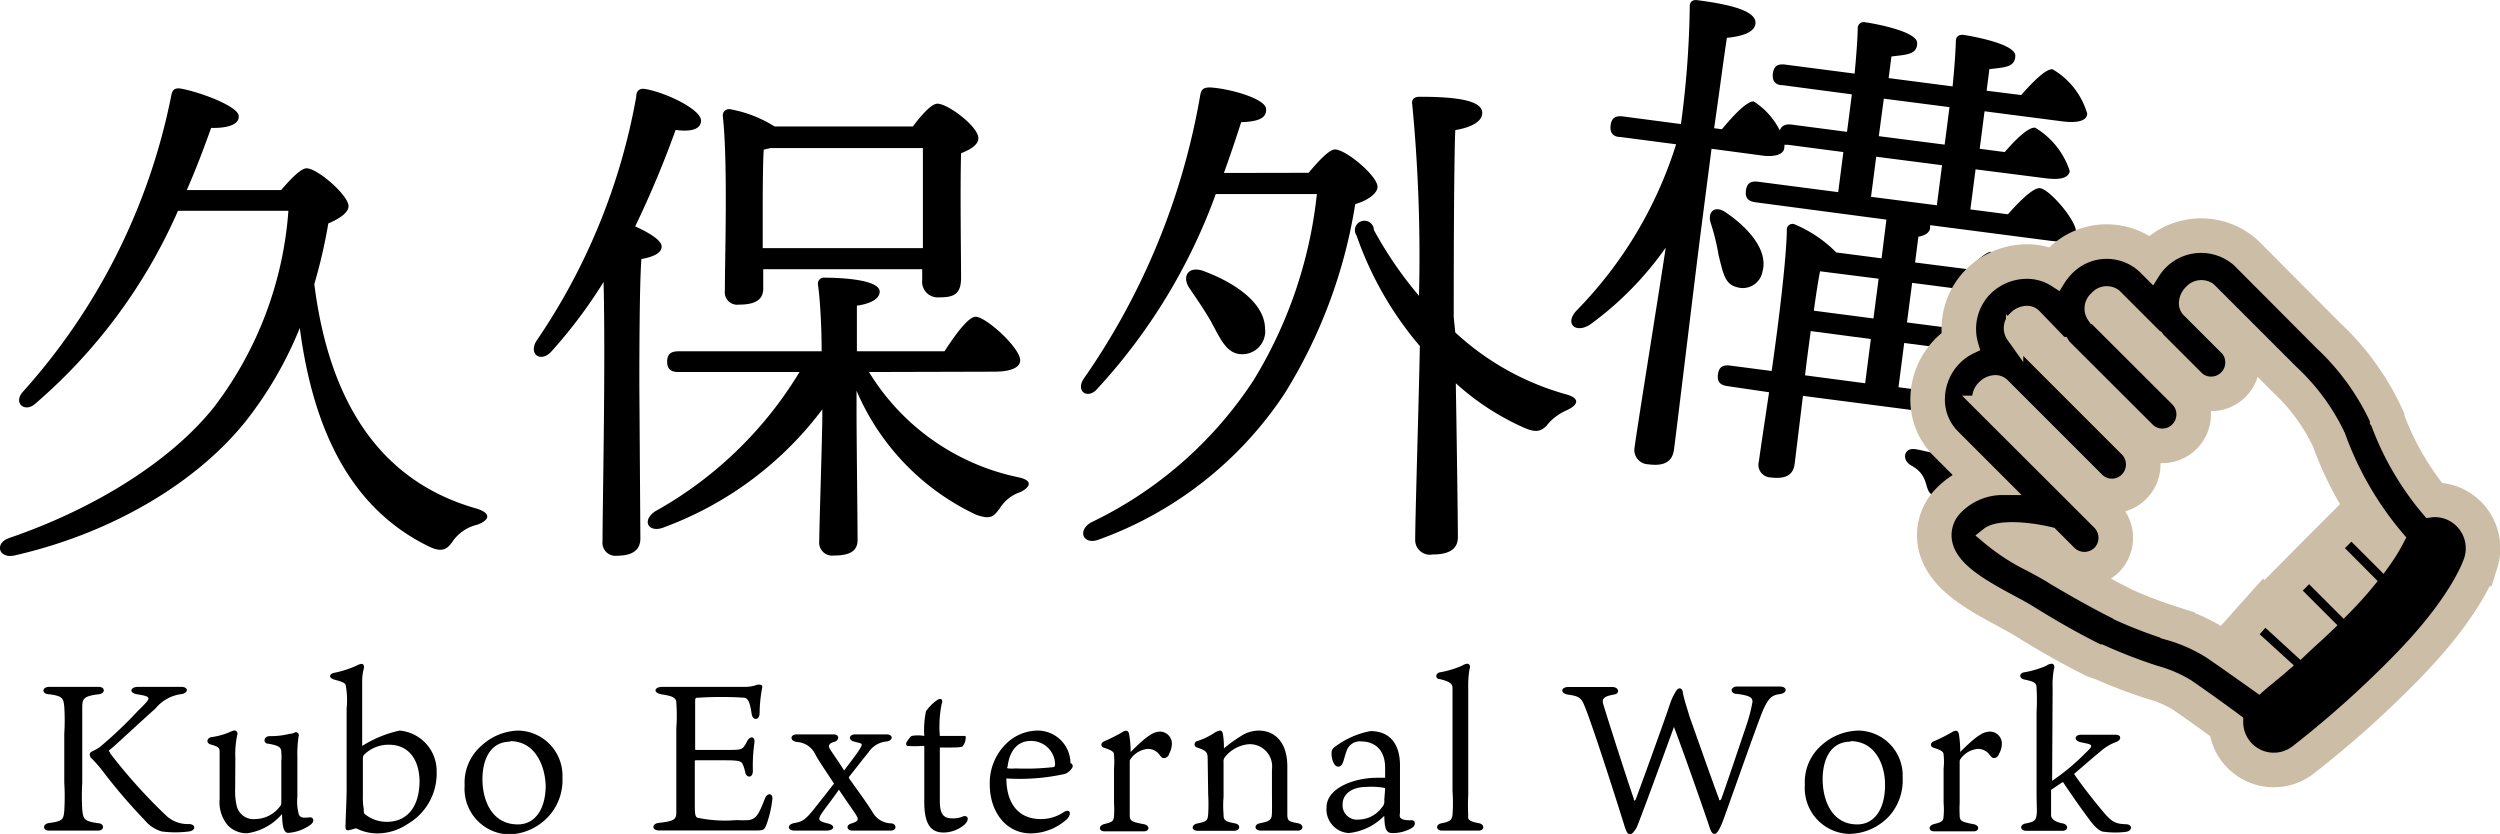 <svg xmlns="http://www.w3.org/2000/svg" width="144.68" height="48.26" viewBox="0 0 144.68 48.26"><defs><style>.cls-1,.cls-2{fill:none;stroke:#ccbda6;stroke-miterlimit:10;}.cls-1{stroke-width:3px;}</style></defs><g id="レイヤー_2" data-name="レイヤー 2"><g id="フッター"><path d="M16.27,11c.51-.6,1.14-1.26,1.47-1.26.63,0,2.43,1.56,2.43,2.19,0,.39-.57.75-1.17,1a30.07,30.07,0,0,1-.81,3.51c.84,6.66,3.69,11.4,9.42,13,.9.3.66.69,0,.93a2.38,2.38,0,0,0-1.44,1c-.3.42-.6.63-1.38.24-4.47-2.19-6.66-6.69-7.44-12.63a22.08,22.08,0,0,1-3.06,5.31C11.53,27.8,6.64,30.83.82,32.15c-.9.18-1.14-.69-.33-1C5.65,29.39,10,26.57,12.4,23.54A21.22,21.22,0,0,0,16.69,12.2H10.3A31.26,31.26,0,0,1,2.08,23.33c-.63.6-1.32,0-.78-.63A36.14,36.14,0,0,0,9.91,5.54c.06-.33.18-.45.51-.42,1.08.18,3.3,1,3.39,1.56s-.75.75-1.59.72c-.42,1.17-.87,2.37-1.41,3.6Z"/><path d="M37.06,31.16q0,1-1.35,1a.75.75,0,0,1-.84-.84c0-2,.18-10.26.06-15a28.34,28.34,0,0,1-3,4c-.6.69-1.35.21-.9-.57A36.31,36.31,0,0,0,36.82,5.6c0-.33.18-.51.51-.45,1.14.18,3.24,1.17,3.24,1.83,0,.51-.6.66-1.47.54a58.24,58.24,0,0,1-2.34,5.58c.72.33,1.53.78,1.53,1.17s-.51.6-1.17.72C37,16.46,37,21.32,37,22.28Zm13.23-9.63a13.3,13.3,0,0,0,8.64,6.09c1,.21.57.66.09.87a2.18,2.18,0,0,0-1.14.9c-.36.48-.51.72-1.41.39a14,14,0,0,1-6.9-7.17v1.5c0,1,.06,6.3.06,7.14,0,.66-.48.9-1.38.9a.75.75,0,0,1-.84-.81c0-.78.18-6.18.18-7.32v-.33a20.2,20.2,0,0,1-9.12,6.81c-.9.39-1.38-.33-.57-.9a22.61,22.61,0,0,0,8.37-8.07h-7c-.39,0-.66-.12-.66-.6s.27-.6.66-.6h8.28c0-1.44-.09-3-.21-3.84a.35.35,0,0,1,.39-.42c1,0,3.18.12,3.18.81,0,.39-.48.69-1.32.81,0,.48,0,1.53,0,2.64h5.07c.6-.93,1.38-2,1.8-2,.6,0,2.58,1.8,2.58,2.52,0,.42-.54.66-1.5.66ZM44.17,16.7c0,.66-.48.93-1.41.93a.72.72,0,0,1-.81-.81c0-2,.18-7.41-.12-10.11a.36.36,0,0,1,.42-.39,7.29,7.29,0,0,1,2.58,1h8C53.26,6.74,53.89,6,54.25,6c.6,0,2.37,1.32,2.37,2,0,.39-.48.66-1,.87-.06,2,0,6.18,0,7.2s-.48,1.14-1.32,1.14a.9.9,0,0,1-.93-1v-.63H44.17Zm9.24-2.34c0-1.8,0-4.44,0-5.79H44.59l-.39.09c-.06.75-.06,3.06-.06,3.63v2.07Z"/><path d="M75.73,10c.51-.6,1.17-1.35,1.53-1.35.63,0,2.46,1.53,2.46,2.16,0,.39-.6.81-1.29,1a29.4,29.4,0,0,1-4.11,11,21.69,21.69,0,0,1-10.77,8.43c-.84.3-1.23-.51-.42-1A23.18,23.18,0,0,0,72.55,22a25.85,25.85,0,0,0,3.66-10.77H70.36a33.39,33.39,0,0,1-6.84,11.25c-.51.63-1.26.24-.84-.51A40.71,40.71,0,0,0,69.46,5.51c.06-.33.18-.45.57-.45,1.08.06,3.18.63,3.24,1.23s-.57.75-1.44.78c-.3.93-.63,1.92-1,2.94Zm-5.61,8.67c-.39-.69-.87-1.38-1.29-2s-.12-1.29.78-1c1.8.66,3.57,1.83,3.6,3.33a1.33,1.33,0,0,1-1.35,1.5C71,20.48,70.66,19.67,70.12,18.68Zm14.1.57a15.59,15.59,0,0,0,6.48,3.6c.69.21.72.57-.09.93a2.94,2.94,0,0,0-1.11.87c-.33.33-.63.42-1.35.09a14.78,14.78,0,0,1-3.9-2.55c.06,3.51.12,8,.12,8.91,0,.69-.51,1-1.47,1a.85.85,0,0,1-1-.87c0-1.23.21-8,.27-11.19a20,20,0,0,1-3.66-6.39.55.55,0,1,1,1-.33,22.6,22.6,0,0,0,2.61,3.81,92,92,0,0,0-.39-11.07c-.06-.3.12-.45.42-.45,2,0,3.63.18,3.63.93,0,.51-.63.84-1.56,1-.09,2.1-.09,9.63-.09,10.83Z"/><path d="M116.06,23.23c.68-.82,1.45-1.63,1.81-1.59a4.13,4.13,0,0,1,1.75,2.62c-.06.45-.62.56-1.16.49l-3.21-.42c-.1.77-.2,1.52-.29,2.26a2.33,2.33,0,0,1-2.71,2.19c-1.16-.15-.33-1.13-1.66-1.85-.56-.34-.38-1,.18-.94.21,0,1,.22,1.36.27.62.08.87-.16,1-.84.08-.38.14-.83.21-1.34l-9-1.17-.48,3.94c-.08.65-.54.89-1.4.78a.73.73,0,0,1-.67-.93c.1-.74.33-2.26.59-4L100,22.35c-.39-.05-.64-.2-.58-.68s.34-.56.73-.51l2.38.31c.43-3,.84-6.42.88-8.14a.33.33,0,0,1,.49-.33,7.5,7.5,0,0,1,2.37,1.61l2.62.34.28-2.24-7.55-1c-.39-.05-.64-.2-.58-.68s.34-.56.73-.51l4.61.6.3-2.32-3.21-.42-.21,0a.26.26,0,0,1,0,.15c0,.45-.67.55-1.21.48l-3-.4-.59,4.56c-.28,2.14-1.41,11.55-1.58,12.83-.09.69-.52,1-1.5.87a.83.83,0,0,1-.78-1c.16-1.22,1.35-8.57,1.8-11.54A19,19,0,0,1,92,18.8c-.86.52-1.47-.1-.74-.85A23.94,23.94,0,0,0,97,8.35l-3.21-.42c-.39,0-.64-.2-.58-.68s.35-.56.73-.51l3.34.44A55.57,55.57,0,0,0,97.79.37c0-.27.17-.4.44-.36,1.93.25,3.46.63,3.36,1.37-.06.48-.73.72-1.65.81-.16,1-.43,3.1-.74,5.23l.45.06c.68-.82,1.45-1.63,1.84-1.61A4.21,4.21,0,0,1,103,7.55c.1-.29.35-.38.68-.34l3.21.42c.1-.74.19-1.46.28-2.17l-4-.53c-.38,0-.63-.2-.57-.68s.34-.56.73-.51l4,.52c.1-1.07.17-2,.18-2.6a.35.35,0,0,1,.44-.37c.51.07,3,.52,3,1.2s-.63.67-1.49.78l-.16,1.25L113,5c.11-1.08.17-2,.19-2.61,0-.27.17-.4.44-.37.5.07,3,.52,3,1.2s-.64.68-1.5.78l-.16,1.25,2,.25c.67-.76,1.44-1.54,1.82-1.49a4.41,4.41,0,0,1,2,2.56c0,.42-.56.56-1.39.46l-4.55-.59-.28,2.17,1.45.19c.61-.71,1.37-1.46,1.76-1.41a4.59,4.59,0,0,1,2,2.5c-.06.42-.56.54-1.45.42l-4-.51-.3,2.32,2.17.28c.68-.76,1.48-1.56,1.86-1.51.57.07,2.17,1.94,2.09,2.6-.06.41-.56.56-1.45.45l-7-.91s0,.09,0,.12c0,.3-.28.48-.68.55l-.19,1.49,3.06.39c.53-.53,1.14-1.06,1.35-1,.74.09,2.43,2,2.35,2.6s-.78.69-1.53.86c-.21,1.37-.42,3.22-.66,5.12Zm-15.6-6.63c-.67-.18-.76-.91-1-1.82A12.49,12.49,0,0,0,99,12.9c-.19-.6.2-1.06.87-.61,1.31.89,2.47,2.19,2.13,3.42A1.16,1.16,0,0,1,100.46,16.6Zm4,5.12,3.48.46.33-2.56-3.48-.46-.21,1.58Zm4.26-5.59-3.39-.43c-.1.5-.24,1.39-.36,2.28l3.45.45Zm-.44-4.74,3.81.49.3-2.32-3.81-.49Zm.45-3.51,3.81.49c.1-.74.19-1.46.28-2.17l-3.8-.49Zm4.77,15,.27-2.06.06-.5-3.63-.47-.33,2.56Zm-2.84-6.51-.3,2.29,3.63.47.3-2.29Z"/><path d="M4.76,40.89c0,.27,0,.44,0,1.58V45.3a13.21,13.21,0,0,0,0,1.55c.06.55.09.67.91.79.38,0,.4.43,0,.43l-1.34,0-1.49,0c-.38,0-.39-.39,0-.44.82-.11.83-.22.88-.71a13.54,13.54,0,0,0,0-1.62V42.47a12.69,12.69,0,0,0,0-1.57c-.05-.46-.07-.62-.86-.72-.46,0-.46-.43,0-.43l1.4,0,1.45,0c.38,0,.41.38,0,.43C4.85,40.28,4.77,40.44,4.76,40.89Zm5.73-1.14c.44,0,.42.37,0,.42A2.31,2.31,0,0,0,9,41c-1,.89-2.48,2.28-2.63,2.38s0,.1,0,.21a31,31,0,0,0,3.29,3.65,1.83,1.83,0,0,0,1.27.45c.4,0,.44.37,0,.43a6.26,6.26,0,0,1-1.56,0,2,2,0,0,1-1-.66,32.38,32.38,0,0,1-2.43-2.84,7.31,7.31,0,0,0-.7-.79c0-.05-.15-.23.1-.35a2.7,2.7,0,0,0,.44-.25A24,24,0,0,0,8,41.12c.31-.3.59-.57.59-.69s-.15-.17-.65-.25-.41-.43.06-.43c.27,0,.71,0,1.44,0Z"/><path d="M13.61,45.66a3.64,3.64,0,0,0,.08.94,1,1,0,0,0,1.1.8,1.81,1.81,0,0,0,1.44-.77c.05-.06.05-.13.05-.25V44.07a2.87,2.87,0,0,0,0-.52c0-.3-.12-.4-.75-.51-.31,0-.3-.42.07-.44a4.3,4.3,0,0,0,1.15-.13c.2,0,.33-.1.37-.1a.18.18,0,0,1,.16.25,6.93,6.93,0,0,0-.07,1.24v2.22a3,3,0,0,0,.09,1.08c.13.18.24.18.64.14.21,0,.26.23.07.4a2.46,2.46,0,0,1-1.33.5c-.3,0-.34-.49-.36-1.09a3.24,3.24,0,0,1-2,1.11,1.5,1.5,0,0,1-1.13-.45,2.07,2.07,0,0,1-.48-1.52v-2c0-.22,0-.47,0-.73s-.08-.31-.53-.44c-.27-.09-.21-.38.06-.42a4.08,4.08,0,0,0,1-.27,1.65,1.65,0,0,1,.32-.12.19.19,0,0,1,.17.26,5.43,5.43,0,0,0-.11,1.37Z"/><path d="M23.55,47.71a3.1,3.1,0,0,1-1.74.52,2.7,2.7,0,0,1-1.19-.29c-.09,0-.34.1-.48.11s-.16-.11-.14-.34c0-.44.06-1.33.06-2.11V41A4.69,4.69,0,0,0,20,39.62c-.06-.1-.2-.17-.62-.28s-.32-.36,0-.41a6.23,6.23,0,0,0,1.24-.4.79.79,0,0,1,.3-.11c.11,0,.16.09.14.25a2.71,2.71,0,0,0-.1.72v3.78a6.72,6.72,0,0,1,2.17-.89,2.35,2.35,0,0,1,2.14,2.39A3.38,3.38,0,0,1,23.55,47.71Zm-1-4.61a2,2,0,0,0-1.45.55c-.09.07-.1.16-.1.32v2.12a3.62,3.62,0,0,0,.05.72c0,.18,0,.27.11.34a2,2,0,0,0,1.24.41c1.12,0,1.88-.82,1.88-2.38C24.25,43.89,23.6,43.1,22.52,43.1Z"/><path d="M32.55,45a3.12,3.12,0,0,1-.71,2.14,3.22,3.22,0,0,1-2.41,1.15,2.64,2.64,0,0,1-2.54-2.83,2.84,2.84,0,0,1,1-2.33A3.25,3.25,0,0,1,30,42.28,2.61,2.61,0,0,1,32.55,45Zm-3-2.08c-1.34,0-1.63,1.31-1.63,2.16,0,1.28.57,2.63,2.05,2.63,1,0,1.61-.89,1.61-2.26C31.54,44.35,31,42.89,29.51,42.89Z"/><path d="M40.21,46.32c0,.72,0,.91.14,1a7.65,7.65,0,0,0,2.27.14,7,7,0,0,0,.73,0c.44-.09.57-.36.91-1.23.14-.38.47-.32.44,0a6.26,6.26,0,0,1-.37,1.56c-.11.25-.17.27-.59.27l-4,0H38.14c-.43,0-.44-.4,0-.44.91-.1,1-.21,1-.64,0-.25,0-.59,0-1.38V42.14a10.24,10.24,0,0,0,0-1.47c0-.29-.23-.39-.81-.48s-.47-.44,0-.44l1.32,0H43a2.17,2.17,0,0,0,.85-.13c.18,0,.31,0,.25.22a8.52,8.52,0,0,0-.14,1.41c0,.47-.41.46-.46.06-.1-.65-.19-.87-.41-.93a20.27,20.27,0,0,0-2.7,0c-.12,0-.16,0-.16.22v2.73c0,.06,0,.07.06.07H42c.67,0,.84,0,1-.13a1.6,1.6,0,0,0,.24-.38c.17-.32.47-.28.42.09a9.64,9.64,0,0,0-.09,1.63c0,.43-.36.42-.44.1a2.14,2.14,0,0,0-.16-.51c-.09-.15-.22-.2-1-.2H40.27a.05.05,0,0,0-.06.06Z"/><path d="M48.19,45.23c-.41-.62-.8-1.19-1-1.56a1.25,1.25,0,0,0-1.08-.73c-.43-.07-.38-.44,0-.44l1.12,0,1,0c.39,0,.33.36.06.43s-.39.2-.27.4.52.76.83,1.26c.38-.51.77-1,.94-1.3s.08-.25-.39-.38c-.3-.08-.3-.41.11-.41l.87,0,.93,0c.39,0,.39.36,0,.41a1.4,1.4,0,0,0-1.05.63c-.2.24-.58.73-1.11,1.4a.09.09,0,0,0,0,.12c.55.78,1,1.38,1.34,1.93a1.26,1.26,0,0,0,1.11.66c.31.05.3.42-.05.42l-1.12,0-1.1,0c-.32,0-.4-.31-.07-.41s.44-.19.35-.38-.62-.91-1.06-1.58c-.5.72-1,1.33-1.09,1.53s-.09.3.43.42.38.42-.08.42l-.83,0-1,0c-.41,0-.46-.36,0-.44s.62-.19,1.09-.76c.28-.36.68-.85,1.2-1.53C48.23,45.3,48.21,45.27,48.19,45.23Z"/><path d="M54.39,46.36c0,.73.2,1,.71,1a1.45,1.45,0,0,0,.65-.12c.25-.07.39.17.07.48a1.89,1.89,0,0,1-1.2.46c-.58,0-1.13-.26-1.13-1.74V43.17h-.15a5.73,5.73,0,0,1-.8,0c-.08,0-.1-.08-.1-.15s.25-.4.32-.43a2.13,2.13,0,0,1,.73,0,5.26,5.26,0,0,1,.1-1.43,2.48,2.48,0,0,1,.67-.66c.2-.13.33,0,.24.22a6.61,6.61,0,0,0-.11,1.87h.76l.64,0c.08,0,.1,0,.1.1a.8.8,0,0,1-.17.48c0,.06-.18.09-.71.09h-.62Z"/><path d="M60.22,47.4A2.33,2.33,0,0,0,61.56,47c.38-.23.48.11.18.41a3.16,3.16,0,0,1-2.09.82c-1.4,0-2.37-1.21-2.37-2.84a3.18,3.18,0,0,1,1-2.4A2.65,2.65,0,0,1,60,42.28a1.9,1.9,0,0,1,1.95,1.89c.07,0,.13.08.13.18s-.24.38-.46.44a12.09,12.09,0,0,1-3.38.26C58.25,46.64,59.06,47.4,60.22,47.4Zm-1.88-2.93a2.59,2.59,0,0,0,.44,0A14.17,14.17,0,0,0,61,44.39s.06-.07.06-.13a1.38,1.38,0,0,0-1.42-1.38c-.64,0-1.2.43-1.33,1.49C58.27,44.44,58.28,44.46,58.34,44.47Z"/><path d="M67.82,43a1.28,1.28,0,0,1-.17.64c0,.1-.15.23-.27.23s-.13,0-.31-.23a.83.83,0,0,0-.63-.3,1.36,1.36,0,0,0-1,.57.26.26,0,0,0-.06.18v2.37c0,.3,0,.54,0,.72,0,.34.13.39.83.52.36.08.31.41,0,.41l-1.18,0-1.12,0c-.32,0-.36-.33,0-.42.51-.13.53-.18.56-.46a5.71,5.71,0,0,0,0-.76v-2a4.78,4.78,0,0,0,0-.79c0-.18-.14-.26-.59-.41-.19-.07-.19-.27,0-.36a9.26,9.26,0,0,0,1.09-.55.35.35,0,0,1,.2-.07c.1,0,.16.09.18.23a5.51,5.51,0,0,1,.08,1c1-1,1.35-1.18,1.73-1.18A.7.7,0,0,1,67.82,43Z"/><path d="M69.89,43.91c0-.36-.06-.47-.61-.65a.19.19,0,0,1,0-.37,3.92,3.92,0,0,0,1-.48.84.84,0,0,1,.31-.13c.11,0,.15.06.18.19a4.63,4.63,0,0,1,.06.84,8.61,8.61,0,0,1,1-.72,1.9,1.9,0,0,1,1-.31c1,0,1.67.73,1.67,2.07v2.76c0,.39.07.43.6.53.37.06.36.43,0,.43l-1.11,0-1,0c-.43,0-.43-.37-.06-.43.63-.12.67-.24.68-.62s0-.52,0-1.68v-.81a1.29,1.29,0,0,0-1.36-1.46,2,2,0,0,0-1.35.73.41.41,0,0,0-.09.32v2a5.76,5.76,0,0,0,0,1c0,.34.06.42.66.53.35.06.32.43-.06.43l-1.09,0-1,0c-.4,0-.39-.37,0-.43.54-.11.57-.19.6-.54a10,10,0,0,0,0-1.13Z"/><path d="M80.16,44.44c0-1.19-.76-1.53-1.35-1.53a.81.81,0,0,0-.82.41c-.12.23-.18.57-.28.83s-.38.32-.53,0a1.19,1.19,0,0,1-.12-.55.4.4,0,0,1,.17-.36,4.92,4.92,0,0,1,2.08-.93c1.43,0,1.71,1.18,1.71,1.95s0,2.64,0,2.79a.45.45,0,0,0,0,.24c.1.19.45.18.68.18s.25.31,0,.45a2.17,2.17,0,0,1-1.14.29c-.38,0-.43-.35-.45-1a3.33,3.33,0,0,1-2.06,1,1.37,1.37,0,0,1-1.28-1.49c0-1.1,1.57-1.71,2.93-1.71l.46,0Zm0,1.23c0-.07,0-.07-.08-.08a4.25,4.25,0,0,0-1-.05c-.82,0-1.38.4-1.38,1a.83.83,0,0,0,.93.89,1.69,1.69,0,0,0,1.34-.7.49.49,0,0,0,.14-.43Z"/><path d="M85.58,47.64c.36.06.33.43,0,.43l-1,0-1.13,0c-.35,0-.4-.37,0-.43.52-.1.57-.22.61-.48a9.62,9.62,0,0,0,0-1.37V41.22c0-.92,0-1.16,0-1.4s-.15-.38-.74-.52c-.26,0-.27-.33,0-.39a5.56,5.56,0,0,0,1.28-.38.84.84,0,0,1,.3-.12c.14,0,.22.12.14.33a5.92,5.92,0,0,0-.07,1.1V46a10.56,10.56,0,0,0,0,1.18C84.93,47.42,85,47.53,85.58,47.64Z"/><path d="M96.9,42c-.51,1.41-2.1,5.76-2.2,5.92s-.24.36-.36.36-.2-.06-.34-.52c-.23-.75-2.13-6.76-2.43-7.18-.16-.25-.34-.31-.82-.38s-.42-.44,0-.44.78,0,1.22,0,1,0,1.35,0,.48.38.06.44c-.63.11-.69.28-.58.61.19.64,1.48,4.67,1.75,5.41,0,.15.07.15.13,0s1.58-4.32,2-5.58a3.24,3.24,0,0,1,.34-.68c.09-.16.33-.2.37.11s.25.92.38,1.38c.27.75,1.41,4,1.71,4.77,0,.13.09.12.14,0,.36-1,1.05-3.07,1.45-4.25a9.38,9.38,0,0,0,.35-1.35c0-.23-.1-.36-.88-.46-.44,0-.43-.43,0-.43l1.36,0c.37,0,.83,0,1.1,0,.45,0,.46.38,0,.44s-.66.22-1,1c-.44,1.11-1.53,4.24-2.26,6.26-.26.68-.4.83-.52.83s-.19-.12-.26-.31c-.3-.92-1.62-4.68-2.13-6C97,41.94,96.91,41.93,96.9,42Z"/><path d="M110.11,45a3.12,3.12,0,0,1-.7,2.14A3.22,3.22,0,0,1,107,48.26a2.65,2.65,0,0,1-2.55-2.83,2.84,2.84,0,0,1,1-2.33,3.28,3.28,0,0,1,2.13-.82A2.6,2.6,0,0,1,110.11,45Zm-3-2.08c-1.34,0-1.63,1.31-1.63,2.16,0,1.28.56,2.63,2,2.63,1,0,1.61-.89,1.61-2.26C109.11,44.35,108.58,42.89,107.08,42.89Z"/><path d="M115.85,43a1.18,1.18,0,0,1-.17.64.32.32,0,0,1-.26.23c-.11,0-.13,0-.31-.23a.83.83,0,0,0-.64-.3,1.36,1.36,0,0,0-1,.57.26.26,0,0,0-.06.18v2.37a6.83,6.83,0,0,0,0,.72c0,.34.13.39.82.52.36.08.31.41,0,.41l-1.19,0-1.11,0c-.33,0-.36-.33,0-.42.5-.13.53-.18.55-.46a4.3,4.3,0,0,0,0-.76v-2a3.6,3.6,0,0,0,0-.79c0-.18-.13-.26-.59-.41-.19-.07-.19-.27,0-.36a10.26,10.26,0,0,0,1.1-.55.35.35,0,0,1,.2-.07c.1,0,.16.09.18.23a5.68,5.68,0,0,1,.07,1c1-1,1.36-1.18,1.74-1.18A.69.69,0,0,1,115.85,43Z"/><path d="M118.76,45.19a12.84,12.84,0,0,0,1.9-1.58c.26-.25.36-.35.36-.44s-.13-.12-.58-.21-.39-.44,0-.44h1c.34,0,.7,0,.94,0s.32.07.32.17-.07.19-.28.27a2.64,2.64,0,0,0-.84.51c-.48.39-1,.85-1.55,1.32.54.79,1.27,1.7,1.73,2.24s.67.65,1.28.67c.36,0,.4.37,0,.44a5,5,0,0,1-1.24,0c-.22,0-.48-.17-.84-.65s-.88-1.2-1.53-2.17c0-.05-.06-.07-.15,0l-.58.39V46c0,.79,0,1,0,1.16s.1.38.66.49c.37.06.35.43,0,.43l-1,0-1.1,0c-.36,0-.41-.37,0-.43.53-.1.56-.22.6-.48s0-.42,0-1.37V41.22a12.38,12.38,0,0,0,0-1.39c0-.33-.14-.38-.73-.51-.28-.07-.29-.35,0-.41a5.52,5.52,0,0,0,1.29-.38.68.68,0,0,1,.3-.12c.14,0,.21.13.14.33a5.09,5.09,0,0,0-.07,1.1Z"/><path class="cls-1" d="M141.62,29.54a2.2,2.2,0,0,0-1-.09,16.6,16.6,0,0,1-2.92-5,.41.41,0,0,0-.05-.09s0-.06,0-.09a14.4,14.4,0,0,0-3.25-4.49L129.64,15a3.38,3.38,0,0,0-5.12.72l-.34-.34a3.29,3.29,0,0,0-4.65.13,3.7,3.7,0,0,0-.5.64,3.16,3.16,0,0,0-1.88-.51,3.51,3.51,0,0,0-2.3,1A3.39,3.39,0,0,0,114,20a3.38,3.38,0,0,0-.94.67,3.47,3.47,0,0,0-1,2.29,3.1,3.1,0,0,0,.9,2.36l2.83,2.83A3.87,3.87,0,0,0,113,29.45a2.35,2.35,0,0,0-.51,2c.32,1.55,2.09,2.52,3.81,3.45.45.24.87.47,1.2.68h0c1.78,1.1,2.94,1.71,3.84,2.16l.13.05.08,0a30.33,30.33,0,0,0,3.16,1.22,7.1,7.1,0,0,1,1.81.77c.62.42,1.8,1.26,2.8,2a2.27,2.27,0,0,0,3.64,1.82,58.8,58.8,0,0,0,5.95-5.32c3.23-3.29,4.05-5.45,4.18-5.85A2.31,2.31,0,0,0,141.62,29.54Zm-16.1,7a27,27,0,0,1-2.91-1.12h0s0,0-.07-.05c-.84-.42-1.93-1-3.62-2h0c-.38-.25-.85-.5-1.35-.77A11.8,11.8,0,0,1,115.11,31c.53-.42,2.17-.33,3.53,0l1.06,1.06a1.33,1.33,0,0,0,.93.38,1.35,1.35,0,0,0,.93-.38,1.33,1.33,0,0,0,0-1.87l-1.47-1.47-5.33-5.32a.5.5,0,0,1-.13-.38.81.81,0,0,1,.26-.55.84.84,0,0,1,.55-.26.5.5,0,0,1,.38.13l5.47,5.47a1.3,1.3,0,0,0,1.86,0,1.32,1.32,0,0,0,0-1.86l-6.56-6.56a.69.69,0,0,1,.12-.93.86.86,0,0,1,.56-.26.5.5,0,0,1,.38.13L119.26,20s0,0,.06,0a1,1,0,0,0,.08.11l4.81,4.8a1.3,1.3,0,0,0,1.86,0,1.32,1.32,0,0,0,0-1.86l-4.81-4.8a.69.69,0,0,1,.13-.93.68.68,0,0,1,.93-.13l2.33,2.33.09.06a1.58,1.58,0,0,0,.12.15L127.13,22A1.32,1.32,0,0,0,129,20.16l-2.27-2.27a.47.47,0,0,1-.13-.38.84.84,0,0,1,.26-.55.7.7,0,0,1,.93-.13l4.77,4.77a12,12,0,0,1,2.68,3.65h0a19.15,19.15,0,0,0,3.42,5.92,10.43,10.43,0,0,1-.78,1.27l-1.8-1.8L135,31.72l1.93,1.94c-.36.44-.78.91-1.3,1.44l-2-2-1.07,1.08,2,2c-.5.48-1,.92-1.43,1.33l-2.06-1.89-1,1.12L132,38.5c-.53.46-1,.82-1.28,1.07-1-.71-2.13-1.51-2.75-1.93A9.34,9.34,0,0,0,125.52,36.55Z"/><path d="M141.62,29.54a2.2,2.2,0,0,0-1-.09,16.6,16.6,0,0,1-2.92-5,.41.41,0,0,0-.05-.09s0-.06,0-.09a14.4,14.4,0,0,0-3.25-4.49L129.64,15a3.38,3.38,0,0,0-5.12.72l-.34-.34a3.29,3.29,0,0,0-4.65.13,3.7,3.7,0,0,0-.5.64,3.16,3.16,0,0,0-1.88-.51,3.51,3.51,0,0,0-2.3,1A3.39,3.39,0,0,0,114,20a3.38,3.38,0,0,0-.94.67,3.47,3.47,0,0,0-1,2.29,3.1,3.1,0,0,0,.9,2.36l2.83,2.83A3.87,3.87,0,0,0,113,29.45a2.35,2.35,0,0,0-.51,2c.32,1.55,2.09,2.52,3.81,3.45.45.24.87.47,1.2.68h0c1.78,1.1,2.94,1.71,3.84,2.16l.13.05.08,0a30.33,30.33,0,0,0,3.16,1.22,7.1,7.1,0,0,1,1.81.77c.62.42,1.8,1.26,2.8,2a2.27,2.27,0,0,0,3.64,1.82,58.8,58.8,0,0,0,5.95-5.32c3.23-3.29,4.05-5.45,4.18-5.85A2.31,2.31,0,0,0,141.62,29.54Zm-16.1,7a27,27,0,0,1-2.91-1.12h0s0,0-.07-.05c-.84-.42-1.93-1-3.62-2h0c-.38-.25-.85-.5-1.35-.77A11.8,11.8,0,0,1,115.11,31c.53-.42,2.17-.33,3.53,0l1.06,1.06a1.33,1.33,0,0,0,.93.38,1.35,1.35,0,0,0,.93-.38,1.33,1.33,0,0,0,0-1.87l-1.47-1.47-5.33-5.32a.5.5,0,0,1-.13-.38.81.81,0,0,1,.26-.55.84.84,0,0,1,.55-.26.5.5,0,0,1,.38.13l5.47,5.47a1.3,1.3,0,0,0,1.86,0,1.32,1.32,0,0,0,0-1.86l-6.56-6.56a.69.69,0,0,1,.12-.93.86.86,0,0,1,.56-.26.5.5,0,0,1,.38.13L119.26,20s0,0,.06,0a1,1,0,0,0,.08.11l4.81,4.8a1.3,1.3,0,0,0,1.86,0,1.32,1.32,0,0,0,0-1.86l-4.81-4.8a.69.69,0,0,1,.13-.93.68.68,0,0,1,.93-.13l2.33,2.33.09.06a1.58,1.58,0,0,0,.12.15L127.13,22A1.32,1.32,0,0,0,129,20.16l-2.27-2.27a.47.47,0,0,1-.13-.38.84.84,0,0,1,.26-.55.7.7,0,0,1,.93-.13l4.77,4.77a12,12,0,0,1,2.68,3.65h0a19.15,19.15,0,0,0,3.42,5.92,10.43,10.43,0,0,1-.78,1.27l-1.8-1.8L135,31.72l1.93,1.94c-.36.44-.78.91-1.3,1.44l-2-2-1.07,1.08,2,2c-.5.48-1,.92-1.43,1.33l-2.06-1.89-1,1.12L132,38.5c-.53.46-1,.82-1.28,1.07-1-.71-2.13-1.51-2.75-1.93A9.34,9.34,0,0,0,125.52,36.55Z"/><path class="cls-2" d="M141.62,29.54a2.2,2.2,0,0,0-1-.09,16.6,16.6,0,0,1-2.92-5,.41.41,0,0,0-.05-.09s0-.06,0-.09a14.4,14.4,0,0,0-3.25-4.49L129.64,15a3.38,3.38,0,0,0-5.12.72l-.34-.34a3.29,3.29,0,0,0-4.65.13,3.7,3.7,0,0,0-.5.64,3.16,3.16,0,0,0-1.88-.51,3.51,3.51,0,0,0-2.3,1A3.39,3.39,0,0,0,114,20a3.38,3.38,0,0,0-.94.67,3.47,3.47,0,0,0-1,2.29,3.1,3.1,0,0,0,.9,2.36l2.83,2.83A3.87,3.87,0,0,0,113,29.45a2.35,2.35,0,0,0-.51,2c.32,1.55,2.09,2.52,3.81,3.45.45.24.87.47,1.2.68h0c1.78,1.1,2.94,1.71,3.84,2.16l.13.05.08,0a30.33,30.33,0,0,0,3.16,1.22,7.1,7.1,0,0,1,1.81.77c.62.42,1.8,1.26,2.8,2a2.27,2.27,0,0,0,3.64,1.82,58.8,58.8,0,0,0,5.95-5.32c3.23-3.29,4.05-5.45,4.18-5.85A2.31,2.31,0,0,0,141.62,29.54Zm-16.1,7a27,27,0,0,1-2.91-1.12h0s0,0-.07-.05c-.84-.42-1.93-1-3.62-2h0c-.38-.25-.85-.5-1.35-.77A11.8,11.8,0,0,1,115.11,31c.53-.42,2.17-.33,3.53,0l1.06,1.06a1.33,1.33,0,0,0,.93.38,1.35,1.35,0,0,0,.93-.38,1.33,1.33,0,0,0,0-1.87l-1.47-1.47-5.33-5.32a.5.5,0,0,1-.13-.38.81.81,0,0,1,.26-.55.84.84,0,0,1,.55-.26.5.5,0,0,1,.38.13l5.47,5.47a1.3,1.3,0,0,0,1.86,0,1.32,1.32,0,0,0,0-1.86l-6.56-6.56a.69.69,0,0,1,.12-.93.86.86,0,0,1,.56-.26.5.5,0,0,1,.38.13L119.26,20s0,0,.06,0a1,1,0,0,0,.08.11l4.81,4.8a1.3,1.3,0,0,0,1.86,0,1.32,1.32,0,0,0,0-1.86l-4.81-4.8a.69.69,0,0,1,.13-.93.68.68,0,0,1,.93-.13l2.33,2.33.09.06a1.58,1.58,0,0,0,.12.15L127.13,22A1.32,1.32,0,0,0,129,20.16l-2.27-2.27a.47.47,0,0,1-.13-.38.84.84,0,0,1,.26-.55.7.7,0,0,1,.93-.13l4.77,4.77a12,12,0,0,1,2.68,3.65h0a19.15,19.15,0,0,0,3.42,5.92,10.43,10.43,0,0,1-.78,1.27l-1.8-1.8L135,31.72l1.93,1.94c-.36.44-.78.91-1.3,1.44l-2-2-1.07,1.08,2,2c-.5.48-1,.92-1.43,1.33l-2.06-1.89-1,1.12L132,38.5c-.53.46-1,.82-1.28,1.07-1-.71-2.13-1.51-2.75-1.93A9.34,9.34,0,0,0,125.52,36.55Z"/></g></g></svg>